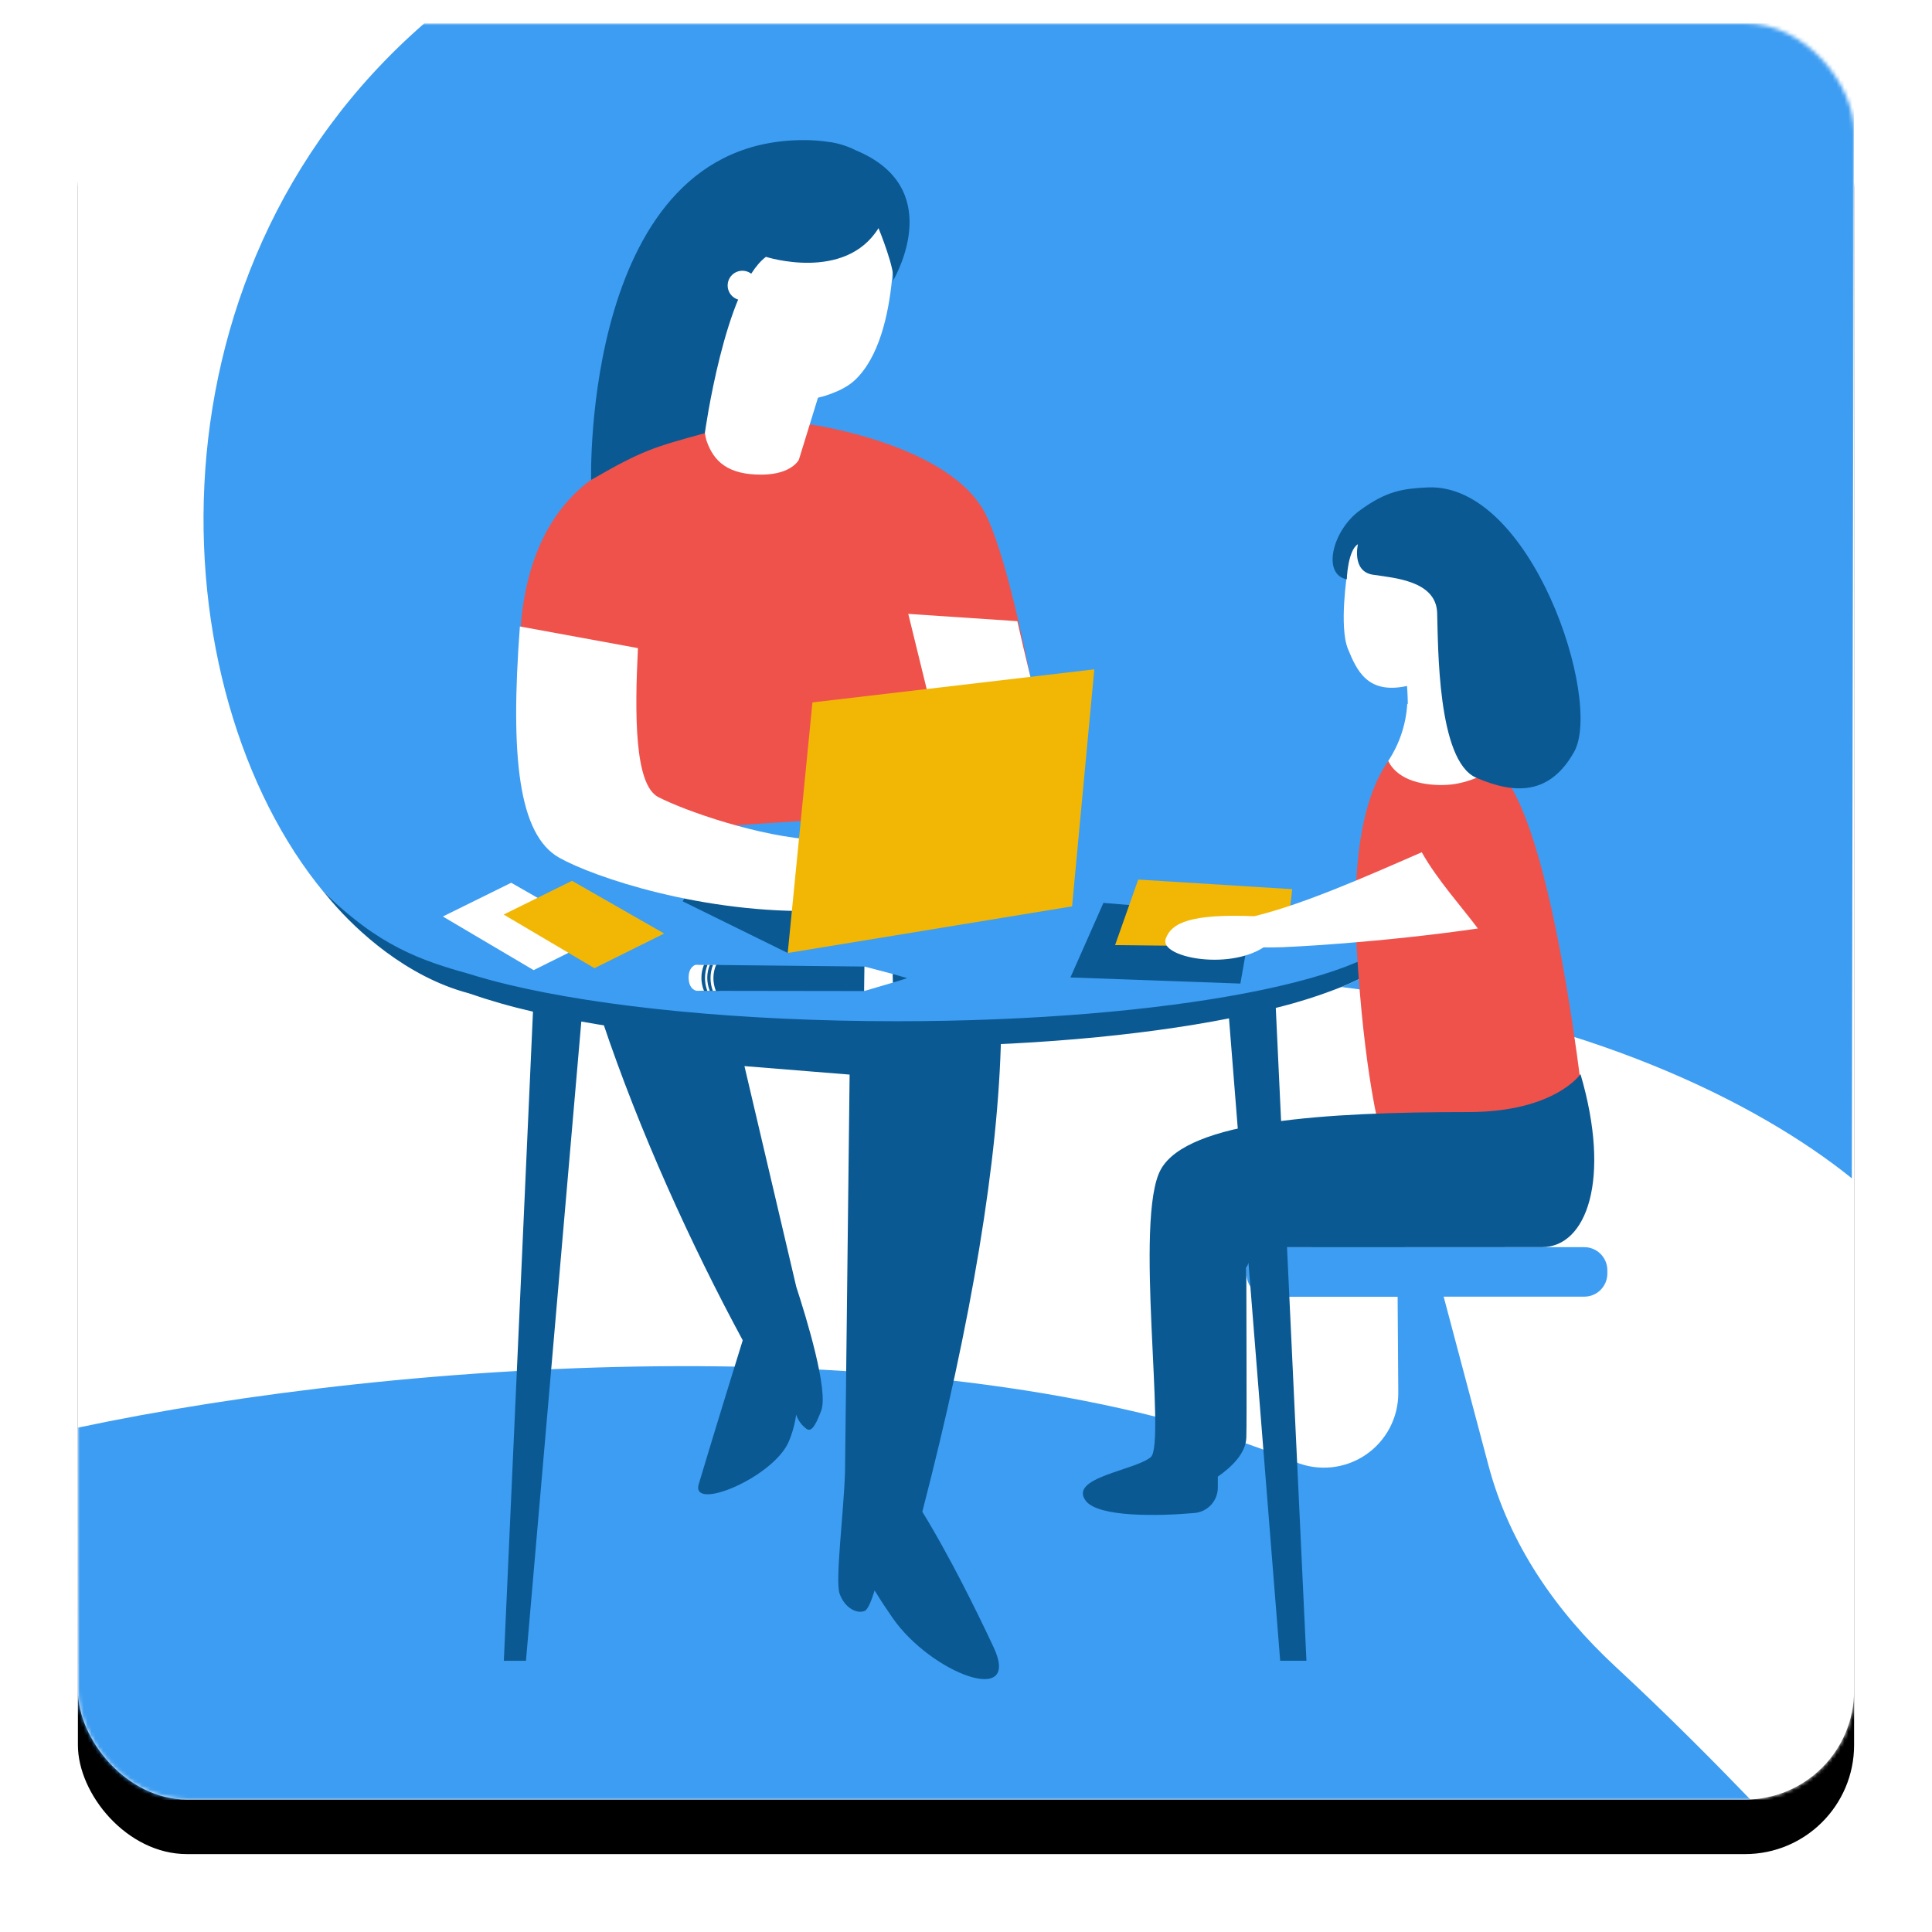 <svg xmlns="http://www.w3.org/2000/svg" xmlns:xlink="http://www.w3.org/1999/xlink" width="496" height="496" viewBox="0 0 496 496">
    <defs>
        <filter id="p30wrsmt2b" width="116.2%" height="116.2%" x="-8.1%" y="-5%" filterUnits="objectBoundingBox">
            <feOffset dy="14" in="SourceAlpha" result="shadowOffsetOuter1"/>
            <feGaussianBlur in="shadowOffsetOuter1" result="shadowBlurOuter1" stdDeviation="10"/>
            <feColorMatrix in="shadowBlurOuter1" values="0 0 0 0 0 0 0 0 0 0 0 0 0 0 0 0 0 0 0.075 0"/>
        </filter>
        <rect id="fjt10d9nba" width="456" height="456" x="0" y="0" rx="28"/>
    </defs>
    <g fill="none" fill-rule="evenodd" transform="translate(20 6)">
        <mask id="5lpbtybwgc" fill="#fff">
            <use xlink:href="#fjt10d9nba"/>
        </mask>
        <use fill="#000" filter="url(#p30wrsmt2b)" xlink:href="#fjt10d9nba"/>
        <use fill="#FFF" xlink:href="#fjt10d9nba"/>
        <g fill-rule="nonzero" mask="url(#5lpbtybwgc)">
            <path fill="#FFF" d="M0 0H456V456H0z" transform="rotate(180 228 228)"/>
            <path fill="#3D9DF2" d="M456 0H88.93C14 65.2 21.18 175.55 65.26 225.55c-.88-1-1.64-2-2.26-2.78 14 14.08 23.11 18.5 35 21.77 0 0 33.75 12.18 106.32 15.5 69.45 3.18 132.25-14.86 136.18-28.73.143.562.216 1.14.22 1.72 0 5.21-5.92 10.11-16.31 14.37 62.7 7.65 106.68 29.52 131 49.1 0-18.11.59-296.5.59-296.5zM362.15 370.28l-11.52-43.39h36.1c1.57 0 3.076-.624 4.186-1.734 1.11-1.11 1.734-2.616 1.734-4.186v-.86c0-3.271-2.649-5.924-5.92-5.93h-80.79c-3.273.006-5.924 2.657-5.93 5.93v.89c.006 3.271 2.659 5.92 5.93 5.92h32.87l.17 24.66c.037 6.393-3.126 12.381-8.429 15.953-5.302 3.572-12.04 4.254-17.951 1.817-88.41-36.27-229.68-26.44-312.6-8.83C0 373 .12 456 .12 456h429.26c-8.85-9.19-21.41-21.88-34.67-34.15-15.27-14.14-27.22-31.46-32.56-51.57z"/>
            <path fill="#0A5993" d="M340.51 231.31c-3.93 13.87-60.74 24.87-130.25 24.87-39.95 0-75.7-3.64-99.63-9.36-3.75-.9-7.21-1.85-10.35-2.84C88.36 240.67 77 236.85 63 222.77c.62.82 1.38 1.76 2.26 2.78 6.3 7.33 19 19.18 35 23.43 5.433 1.88 10.965 3.461 16.57 4.74l-7.48 166.65h5.68l14.21-164.11c22.25 4 50.39 6.41 81 6.41 32.61 0 62.41-2.72 85.28-7.22l13.14 164.91h6.74l-7.87-167.6c5.747-1.406 11.39-3.207 16.89-5.39 10.39-4.26 16.31-9.16 16.31-14.37-.006-.57-.08-1.137-.22-1.69z"/>
            <path fill="#0A5993" d="M192.81 224.4L160.88 214.22 155.27 225.4 182.23 238.66z"/>
            <path fill="#0A5993" d="M153.29 216.46L184.15 214.22 184.87 229.77zM298.44 246.51L254.81 244.94 263.28 225.8 301.53 228.95z"/>
            <path fill="#F2B705" d="M310.02 237.12L266.27 236.64 272.22 219.81 311.75 222.28z"/>
            <path fill="#0A5993" d="M156.83 244.94c-.077 1.761 1.244 3.271 3 3.43l42.06.06.08-6.29-42.32-.45c-1.61.245-2.804 1.622-2.82 3.25z"/>
            <path fill="#FFF" d="M158.81 248.36h5.21c-.795-2.149-.795-4.511 0-6.66h-5.44s-1.78.44-1.8 3.26c.02 3.13 2.03 3.4 2.03 3.4z"/>
            <path fill="#0A5993" d="M162.23 241.71c-.872 2.138-.872 4.532 0 6.67h.77c-.8-2.151-.782-4.521.05-6.66l-.82-.01z"/>
            <path fill="#0A5993" d="M163.84 241.72c-.898 2.133-.916 4.534-.05 6.68h.84c-.8-2.151-.782-4.521.05-6.66l-.84-.02zM160.73 241.7c-.877 2.137-.877 4.533 0 6.67h.85c-.8-2.151-.782-4.521.05-6.66l-.9-.01z"/>
            <path fill="#FFF" d="M209.26 246.25L209.2 244.05 201.93 242.14 201.85 248.43z"/>
            <path fill="#0A5993" d="M209.26 246.25L212.9 245.13 209.2 244.05 209.2 244.05 209.26 246.25z"/>
            <path fill="#FFF" d="M93.69 229.29L111.24 220.63 134.9 234.16 117 243.06z"/>
            <path fill="#F2B705" d="M109.3 228.79L126.85 220.13 150.51 233.66 132.61 242.56z"/>
            <path fill="#EF524B" d="M163.38 104.33s-22.58 4.85-34 14.72c-5.84 5.06-16.63 17.35-15.92 45.48.71 28.13 7.73 36.37 10.56 42.75 2.83 6.38 60.8 20.55 60.8 20.55l-.52-9.5-29.19-11.43s59.41-4.69 76.42-3.54l19.47 1.32s-9-60.47-17.91-78.55S188.26 103 188.26 103l-24.88 1.33z"/>
            <path fill="#FFF" d="M143.78 160.39l-30.31-5.56c-2.52 33.51-.36 53.49 10.13 59.39 8.78 4.93 36.9 14.52 67.15 13.61l-1-18.19c-14.77-.76-33.86-7.46-40.73-11-6.17-3.17-6.08-21.43-5.24-38.25zM199.44 91.62C196 94.83 190 96.1 190 96.1l-4.9 15.9s-1.76 3.74-9.34 3.85c-9 .12-12.52-3.52-14.3-8.51-1.78-4.99-2.26-32.56-2.26-32.56s-6.14-5.92-5.91-11.12c.23-5.2 5.44-7.09 10.17-5.91 4.73 1.18 8.95-6.63 19.29-7.88 23-2.77 26.55-1.73 26.55-1.73s2.56 31.86-9.86 43.48zM241.18 153.48l-28-1.88 13.33 54.4 24.49-1.32c-1.58-20.01-6-33.91-9.82-51.2z"/>
            <path fill="#0A5993" d="M199.73 32.6c-2.047-1.039-4.243-1.75-6.51-2.11h-.16c-2.222-.36-4.47-.534-6.72-.52-56.93 0-54.58 87.24-54.58 87.24 13.23-7.68 16.43-8.5 29.19-12 0 0 5.14-37.37 15.69-45.27 0 0 20.3 6.51 28.9-7.37 0 0 4.64 11.33 3.65 13.65 1.42-2.5 13.2-24.22-9.46-33.62z"/>
            <path fill="#0A5993" d="M209.2 66.15l-.14.23c.06-.067.108-.145.14-.23z"/>
            <circle cx="170.59" cy="67.29" r="3.78" fill="#FFF"/>
            <path fill="#0A5993" d="M216.78 382.12C229.5 333 236.33 291.57 237 259.94l-102.32-3.76c9.49 28.3 22.75 57.39 36 81.91 0 0-7.86 25.36-11.29 36.92-2.12 7.14 19-1.62 23.07-10.82.95-2.238 1.603-4.592 1.94-7 .323.991.855 1.902 1.56 2.67 1.51 1.44 2.42 2.82 4.87-3.72 1.93-5.13-3.84-23.92-6.4-31.76l-13.31-56.68 27 2.18L196.94 372c-.36 10.77-2.58 27.82-1.38 31.17 1.28 3.59 4.36 5.23 6.41 4.41.84-.34 1.77-2.66 2.57-5.27 1.53 2.52 3.12 4.91 4.62 7.07 9.85 14.15 33.21 23.06 25.92 7.5-10.75-22.96-18.3-34.76-18.3-34.76z"/>
            <path fill="#EF524B" d="M336.4 189.42c-8.73 12.27-8.85 34.94-8.11 47.7 1.88 32.74 6.08 47.57 6.08 47.57l53 .81s-8.88-90.31-25.75-95.7c-18.28-5.86-25.22-.38-25.22-.38z"/>
            <path fill="#FFF" d="M365.72 187.94h.1c-4.54-4.24-5.61-6.84-7.05-14.59h-3.14c-1.19-12.91-1.54-42.71-1.54-42.71l-25.51-.56-5.1 6.44 2.38 4.65s-2.12 13.75.19 19.41 5.08 11.73 15.17 9.53c0 0 .17 1.9.21 4.61h-.15c-.31 5.225-1.993 10.275-4.88 14.64 2.57 5.25 9.62 6.42 15.06 6.14 5.44-.28 11.94-3.26 12.93-5.76.15-.3 1.55-1.5 1.33-1.8z"/>
            <path fill="#0A5993" d="M346.39 119.14c-6.21.31-10.51.89-17.41 6s-9.66 16.32-3.23 17.58c0 0 .27-7.46 2.87-9 0 0-1.67 7 3.87 7.83 5.54.83 16.2 1.57 16.47 9.8.27 8.23 0 37.95 10 42.3 10 4.35 18.94 4.46 25.15-6.61 7.44-13.19-10.97-69.25-37.72-67.9zM385.76 269.76s-6.61 9.74-28.84 9.74c-37 0-71.91 2.24-78.89 14.7-6.98 12.46 1.43 70.46-2.59 73.88-4.02 3.42-21.18 5.23-16.7 11.21 3.22 4.29 18.84 3.95 27.91 3.14 3.391-.29 5.997-3.126 6-6.53v-2.81c3.57-2.48 7.21-6 7.32-10.06.14-5.23 0-28.18 0-43.53 1.43-3.33 3.08-5.33 5-5.32 9.79.05 59.38 0 70.88 0 11.5 0 17.84-17.41 9.91-44.42z"/>
            <path fill="#FFF" d="M345 212.8c-15.4 6.73-30.64 13.42-43 16.42-16.2-.65-21.25 1.64-22.74 5.8-1.68 4.67 15.8 8.2 25.15 2.19 5.26.25 31.38-1.4 55-4.84C355.42 227 349.07 220 345 212.8z"/>
            <path fill="#F2B705" d="M182.23 238.66L255.23 226.69 260.94 165.84 188.58 174.33z"/>
        </g>
    </g>
</svg>
